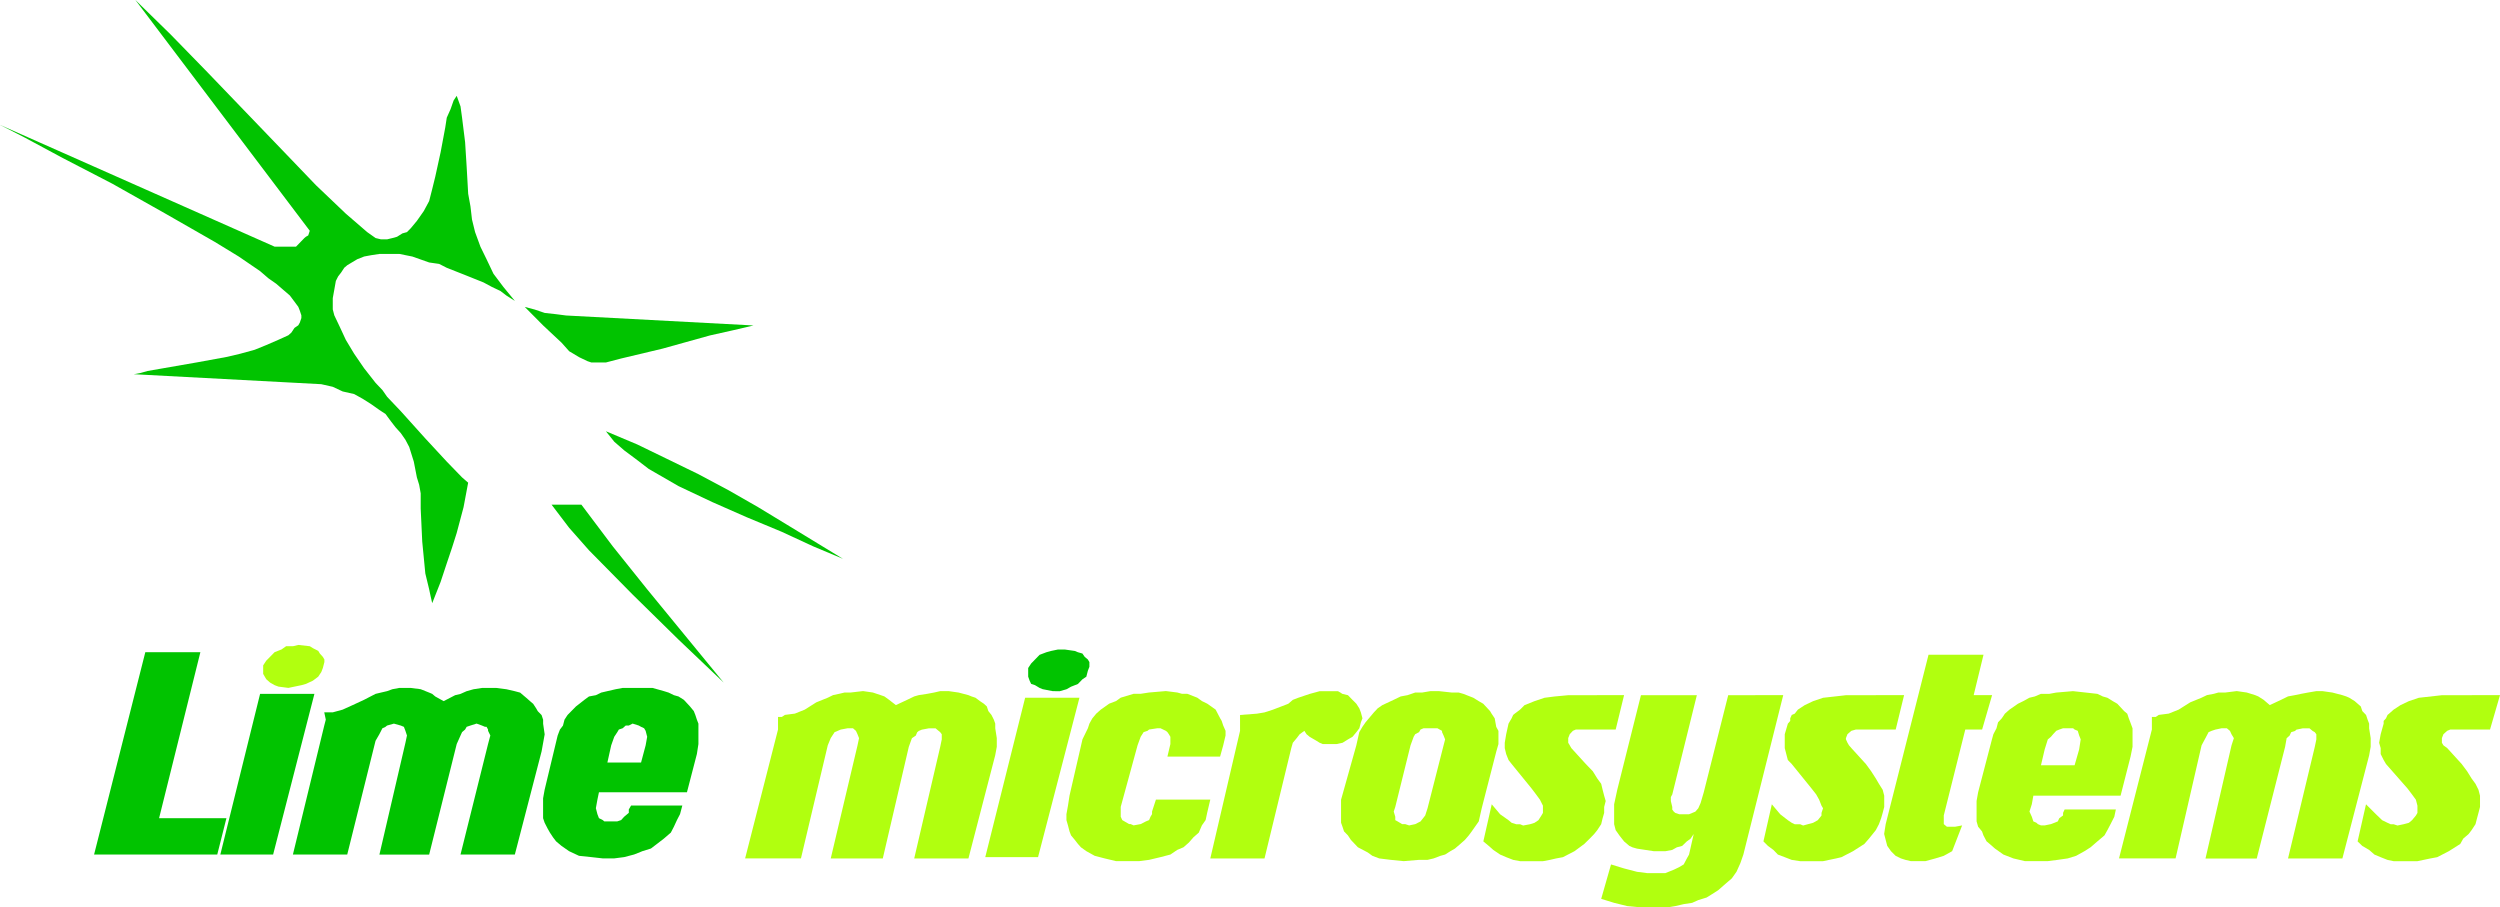 <?xml version="1.0" encoding="UTF-8" standalone="no"?>
<!-- Created with Inkscape (http://www.inkscape.org/) -->

<svg
   xmlns:dc="http://purl.org/dc/elements/1.1/"
   xmlns:cc="http://creativecommons.org/ns#"
   xmlns:rdf="http://www.w3.org/1999/02/22-rdf-syntax-ns#"
   xmlns:svg="http://www.w3.org/2000/svg"
   xmlns="http://www.w3.org/2000/svg"
   xmlns:sodipodi="http://sodipodi.sourceforge.net/DTD/sodipodi-0.dtd"
   xmlns:inkscape="http://www.inkscape.org/namespaces/inkscape"
   width="68.157mm"
   height="24.74mm"
   viewBox="0 0 68.157 24.74"
   version="1.1"
   id="svg3139"
   inkscape:version="0.92.2 (5c3e80d, 2017-08-06)"
   sodipodi:docname="Lime_Logo.svg">
  <defs
     id="defs3133" />
  <sodipodi:namedview
     id="base"
     pagecolor="#ffffff"
     bordercolor="#666666"
     borderopacity="1.0"
     inkscape:pageopacity="0.0"
     inkscape:pageshadow="2"
     inkscape:zoom="5.2096274"
     inkscape:cx="128.8"
     inkscape:cy="46.75331"
     inkscape:document-units="mm"
     inkscape:current-layer="layer1"
     showgrid="false"
     fit-margin-top="0"
     fit-margin-left="0"
     fit-margin-right="0"
     fit-margin-bottom="0"
     inkscape:window-width="1920"
     inkscape:window-height="1017"
     inkscape:window-x="-8"
     inkscape:window-y="-8"
     inkscape:window-maximized="1" />
  <g
     inkscape:label="Layer 1"
     inkscape:groupmode="layer"
     id="layer1"
     transform="translate(-47.439,-74.556)">
    <path
       d="m 53.612,96.862 -0.25,0.991 h -3.358 l 1.397,-5.517 h 1.501 l -1.126,4.526 z"
       style="fill:#01c300;fill-opacity:1;fill-rule:evenodd;stroke:none;stroke-width:0.353"
       id="path1751"
       inkscape:connector-curvature="0" />
    <path
       d="m 56.011,93.472 -1.126,4.381 h -1.439 l 1.084,-4.381 z"
       style="fill:#01c300;fill-opacity:1;fill-rule:evenodd;stroke:none;stroke-width:0.353"
       id="path1753"
       inkscape:connector-curvature="0" />
    <path
       d="m 55.302,93.31 -0.271,-0.035 -0.104,-0.039 -0.125,-0.071 -0.104,-0.092 -0.042,-0.071 -0.042,-0.074 v -0.123 -0.109 l 0.083,-0.127 0.104,-0.106 0.125,-0.127 0.188,-0.074 0.125,-0.088 h 0.188 l 0.146,-0.035 0.313,0.035 0.084,0.053 0.146,0.074 0.042,0.071 0.083,0.092 0.042,0.071 v 0.071 l -0.042,0.162 -0.042,0.109 -0.084,0.127 -0.146,0.109 -0.188,0.088 -0.125,0.035 -0.188,0.039 z"
       style="fill:#b1ff0f;fill-opacity:1;fill-rule:evenodd;stroke:none;stroke-width:0.353"
       id="path1755"
       inkscape:connector-curvature="0" />
    <path
       d="m 62.205,95.038 -0.73,2.815 h -1.481 l 0.751,-3.013 0.062,-0.233 -0.062,-0.127 v -0.035 l -0.042,-0.074 h -0.042 l -0.083,-0.035 -0.146,-0.053 -0.167,0.053 -0.104,0.035 -0.042,0.074 -0.083,0.071 -0.042,0.092 -0.104,0.233 -0.751,3.013 h -1.356 l 0.709,-3.048 0.042,-0.198 -0.042,-0.127 -0.042,-0.109 -0.084,-0.035 -0.188,-0.053 -0.188,0.053 -0.042,0.035 -0.084,0.039 -0.083,0.162 -0.104,0.18 -0.772,3.101 h -1.481 l 0.855,-3.517 0.042,-0.162 -0.042,-0.198 h 0.146 0.084 l 0.271,-0.074 0.271,-0.123 0.313,-0.145 0.313,-0.162 0.146,-0.035 0.167,-0.039 0.146,-0.053 0.188,-0.035 h 0.313 l 0.271,0.035 0.23,0.092 0.083,0.035 0.084,0.071 0.229,0.127 0.313,-0.162 0.146,-0.035 0.167,-0.074 0.188,-0.053 0.23,-0.035 h 0.167 0.229 l 0.271,0.035 0.229,0.053 0.146,0.039 0.083,0.071 0.084,0.071 0.104,0.092 0.084,0.071 0.083,0.127 0.042,0.074 0.104,0.106 0.042,0.127 v 0.109 l 0.042,0.289 -0.042,0.233 z"
       style="fill:#01c300;fill-opacity:1;fill-rule:evenodd;stroke:none;stroke-width:0.353"
       id="path1757"
       inkscape:connector-curvature="0" />
    <path
       d="m 66.438,95.112 -0.271,1.044 h -2.399 l -0.042,0.201 -0.042,0.233 0.042,0.162 0.042,0.109 0.104,0.053 0.042,0.035 h 0.083 0.104 0.167 l 0.104,-0.035 0.084,-0.092 0.042,-0.035 0.084,-0.071 v -0.092 l 0.062,-0.106 h 1.397 l -0.062,0.233 -0.084,0.162 -0.083,0.18 -0.084,0.162 -0.188,0.162 -0.188,0.145 -0.167,0.127 -0.229,0.071 -0.23,0.092 -0.271,0.071 -0.271,0.035 h -0.313 l -0.313,-0.035 -0.334,-0.035 -0.271,-0.127 -0.208,-0.145 -0.146,-0.123 -0.083,-0.109 -0.084,-0.127 -0.062,-0.109 -0.083,-0.162 -0.042,-0.123 v -0.145 -0.162 -0.236 l 0.042,-0.233 0.355,-1.478 0.062,-0.162 0.083,-0.109 0.042,-0.162 0.083,-0.127 0.104,-0.106 0.125,-0.127 0.23,-0.18 0.125,-0.092 0.188,-0.035 0.146,-0.071 0.167,-0.039 0.23,-0.053 0.188,-0.035 h 0.438 0.375 l 0.313,0.088 0.125,0.039 0.146,0.071 0.125,0.035 0.146,0.092 0.167,0.18 0.104,0.127 0.042,0.106 0.042,0.127 0.042,0.109 v 0.162 0.127 0.268 z m -1.397,-0.236 0.042,-0.233 -0.042,-0.162 -0.042,-0.071 -0.083,-0.039 -0.063,-0.035 -0.167,-0.053 -0.104,0.053 h -0.084 l -0.083,0.074 -0.104,0.035 -0.042,0.071 -0.084,0.127 -0.083,0.233 -0.104,0.469 h 0.918 z"
       style="fill:#01c300;fill-opacity:1;fill-rule:evenodd;stroke:none;stroke-width:0.353"
       id="path1759"
       inkscape:connector-curvature="0" />
    <path
       d="m 51.13,74.556 0.959,0.938 1.001,1.027 2.065,2.148 0.897,0.935 0.814,0.776 0.584,0.504 0.229,0.162 0.146,0.035 h 0.167 l 0.146,-0.035 0.125,-0.035 0.146,-0.092 0.125,-0.035 0.104,-0.106 0.167,-0.201 0.188,-0.268 0.146,-0.272 0.083,-0.325 0.084,-0.342 0.146,-0.667 0.125,-0.667 0.042,-0.272 0.104,-0.233 0.083,-0.236 0.084,-0.127 0.104,0.289 0.042,0.307 0.083,0.667 0.042,0.667 0.042,0.741 0.062,0.342 0.042,0.36 0.084,0.342 0.146,0.399 0.167,0.342 0.188,0.395 0.271,0.36 0.313,0.381 -0.229,-0.145 -0.167,-0.127 -0.23,-0.109 -0.229,-0.123 -0.501,-0.201 -0.501,-0.198 -0.208,-0.106 -0.271,-0.039 -0.459,-0.162 -0.355,-0.071 h -0.271 -0.271 l -0.229,0.035 -0.188,0.035 -0.188,0.074 -0.271,0.162 -0.084,0.071 -0.083,0.127 -0.084,0.109 -0.062,0.123 -0.042,0.236 -0.042,0.233 v 0.201 0.106 l 0.042,0.162 0.146,0.307 0.167,0.36 0.229,0.381 0.271,0.395 0.313,0.399 0.188,0.198 0.125,0.18 0.375,0.395 0.667,0.741 0.584,0.631 0.417,0.43 0.167,0.145 -0.125,0.667 -0.188,0.706 -0.125,0.395 -0.146,0.434 -0.167,0.504 -0.229,0.579 -0.042,-0.183 -0.042,-0.198 -0.104,-0.43 -0.042,-0.434 -0.042,-0.434 -0.042,-0.9 v -0.416 l -0.042,-0.233 -0.062,-0.201 -0.084,-0.43 -0.125,-0.399 -0.104,-0.198 -0.125,-0.18 -0.146,-0.162 -0.125,-0.162 -0.146,-0.198 -0.167,-0.109 -0.229,-0.162 -0.23,-0.145 -0.229,-0.127 -0.313,-0.071 -0.271,-0.127 -0.313,-0.071 -5.11,-0.272 0.188,-0.035 0.188,-0.053 0.625,-0.109 0.73,-0.127 0.792,-0.145 0.375,-0.088 0.397,-0.109 0.313,-0.127 0.334,-0.145 0.271,-0.123 0.083,-0.074 0.084,-0.127 0.104,-0.071 0.042,-0.074 0.042,-0.123 v -0.074 l -0.042,-0.127 -0.042,-0.106 -0.229,-0.307 -0.188,-0.162 -0.188,-0.162 -0.208,-0.145 -0.23,-0.198 -0.584,-0.399 -0.647,-0.395 -1.355,-0.776 -1.439,-0.811 -1.355,-0.702 -1.043,-0.561 -0.667,-0.342 7.487,3.32 h 0.584 l 0.229,-0.236 0.042,-0.035 0.062,-0.035 0.042,-0.127 z"
       style="fill:#01c300;fill-opacity:1;fill-rule:evenodd;stroke:none;stroke-width:0.353"
       id="path1761"
       inkscape:connector-curvature="0" />
    <path
       d="m 61.746,82.924 0.271,0.071 0.271,0.092 0.313,0.035 0.271,0.035 5.11,0.272 -0.542,0.127 -0.647,0.145 -1.293,0.36 -1.126,0.268 -0.417,0.109 h -0.313 -0.083 l -0.104,-0.035 -0.229,-0.109 -0.271,-0.162 -0.208,-0.233 -0.501,-0.469 z"
       style="fill:#01c300;fill-opacity:1;fill-rule:evenodd;stroke:none;stroke-width:0.353"
       id="path1763"
       inkscape:connector-curvature="0" />
    <path
       d="m 70.422,89.792 -0.815,-0.342 -0.854,-0.395 -0.959,-0.399 -0.938,-0.413 -0.918,-0.434 -0.813,-0.469 -0.355,-0.272 -0.313,-0.233 -0.271,-0.236 -0.229,-0.286 0.855,0.36 0.814,0.395 0.855,0.416 0.814,0.434 0.814,0.466 0.772,0.469 z"
       style="fill:#01c300;fill-opacity:1;fill-rule:evenodd;stroke:none;stroke-width:0.353"
       id="path1765"
       inkscape:connector-curvature="0" />
    <path
       d="m 62.476,88.314 h 0.813 l 0.855,1.136 0.938,1.171 2.086,2.544 -1.23,-1.171 -1.251,-1.228 -1.189,-1.206 -0.542,-0.614 z"
       style="fill:#01c300;fill-opacity:1;fill-rule:evenodd;stroke:none;stroke-width:0.353"
       id="path1767"
       inkscape:connector-curvature="0" />
    <path
       d="m 74.571,95.148 -0.73,2.812 h -1.478 l 0.709,-3.044 0.042,-0.201 v -0.141 l -0.042,-0.056 -0.042,-0.035 -0.042,-0.035 -0.042,-0.035 h -0.187 l -0.187,0.035 -0.085,0.035 -0.042,0.035 -0.039,0.092 -0.106,0.071 -0.085,0.236 -0.709,3.044 H 70.087 l 0.73,-3.083 0.042,-0.198 -0.042,-0.106 -0.042,-0.092 -0.081,-0.071 h -0.148 l -0.187,0.035 -0.081,0.035 -0.085,0.035 -0.106,0.162 -0.081,0.198 -0.731,3.083 h -1.522 l 0.897,-3.514 v -0.198 -0.145 h 0.104 l 0.084,-0.056 0.271,-0.035 0.271,-0.109 0.313,-0.198 0.314,-0.127 0.145,-0.071 0.166,-0.035 0.148,-0.035 h 0.166 l 0.335,-0.039 0.268,0.039 0.212,0.071 0.102,0.035 0.127,0.092 0.187,0.145 0.31,-0.145 0.191,-0.092 0.123,-0.035 0.229,-0.035 0.187,-0.035 0.169,-0.039 h 0.229 l 0.272,0.039 0.268,0.071 0.085,0.035 0.106,0.035 0.123,0.092 0.106,0.071 0.081,0.074 0.042,0.127 0.085,0.106 0.064,0.127 0.039,0.109 v 0.127 l 0.042,0.268 v 0.236 z"
       style="fill:#b1ff0f;fill-opacity:1;fill-rule:evenodd;stroke:none;stroke-width:0.353"
       id="path1769"
       inkscape:connector-curvature="0" />
    <path
       d="m 76.868,93.578 -1.129,4.346 h -1.439 l 1.087,-4.346 z"
       style="fill:#b1ff0f;fill-opacity:1;fill-rule:evenodd;stroke:none;stroke-width:0.353"
       id="path1771"
       inkscape:connector-curvature="0" />
    <path
       d="m 76.137,93.398 -0.272,-0.053 -0.085,-0.035 -0.123,-0.074 -0.106,-0.035 -0.042,-0.088 -0.039,-0.109 v -0.074 -0.162 l 0.081,-0.123 0.106,-0.109 0.123,-0.127 0.187,-0.071 0.127,-0.035 0.187,-0.039 h 0.187 l 0.272,0.039 0.085,0.035 0.123,0.035 0.064,0.092 0.085,0.071 0.042,0.071 v 0.127 l -0.042,0.109 -0.042,0.162 -0.106,0.071 -0.123,0.127 -0.187,0.074 -0.127,0.071 -0.187,0.053 z"
       style="fill:#01c300;fill-opacity:1;fill-rule:evenodd;stroke:none;stroke-width:0.353"
       id="path1773"
       inkscape:connector-curvature="0" />
    <path
       d="m 80.787,94.876 -0.085,0.307 H 79.266 l 0.081,-0.342 v -0.127 -0.071 l -0.042,-0.071 -0.039,-0.056 -0.042,-0.035 -0.148,-0.071 h -0.081 l -0.229,0.035 -0.042,0.035 -0.106,0.035 -0.081,0.127 -0.085,0.233 -0.459,1.679 v 0.127 0.141 l 0.042,0.092 0.06,0.035 0.127,0.074 h 0.042 l 0.081,0.035 0.191,-0.035 0.145,-0.074 0.085,-0.035 0.039,-0.092 0.042,-0.071 v -0.071 l 0.106,-0.325 h 1.482 l -0.085,0.36 -0.042,0.198 -0.102,0.145 -0.085,0.198 -0.145,0.127 -0.127,0.145 -0.145,0.127 -0.169,0.071 -0.187,0.127 -0.272,0.071 -0.31,0.074 -0.272,0.035 H 78.18 77.866 l -0.31,-0.074 -0.272,-0.071 -0.229,-0.127 -0.148,-0.106 -0.081,-0.092 -0.085,-0.109 -0.102,-0.123 -0.042,-0.109 -0.042,-0.162 -0.042,-0.145 v -0.162 l 0.042,-0.233 0.042,-0.272 0.353,-1.535 0.148,-0.303 0.042,-0.127 0.081,-0.145 0.106,-0.127 0.123,-0.109 0.229,-0.162 0.187,-0.071 0.127,-0.092 0.353,-0.106 h 0.191 l 0.229,-0.035 0.459,-0.039 0.31,0.039 0.127,0.035 h 0.145 l 0.272,0.106 0.127,0.092 0.145,0.071 0.229,0.162 0.123,0.236 0.042,0.071 0.042,0.127 0.064,0.145 v 0.127 z"
       style="fill:#b1ff0f;fill-opacity:1;fill-rule:evenodd;stroke:none;stroke-width:0.353"
       id="path1775"
       inkscape:connector-curvature="0" />
    <path
       d="m 84.583,94.139 -0.042,0.109 -0.042,0.162 -0.081,0.106 -0.106,0.127 -0.123,0.071 -0.148,0.092 -0.166,0.035 h -0.145 -0.229 l -0.085,-0.035 -0.085,-0.053 -0.187,-0.109 -0.085,-0.071 -0.06,-0.092 -0.127,0.092 -0.081,0.106 -0.106,0.127 -0.042,0.145 -0.73,3.009 h -1.478 l 0.811,-3.478 v -0.198 -0.236 l 0.459,-0.035 0.208,-0.035 0.229,-0.074 0.229,-0.088 0.191,-0.074 0.123,-0.106 0.145,-0.056 0.314,-0.106 0.272,-0.074 h 0.187 0.127 0.187 l 0.123,0.074 0.148,0.035 0.123,0.127 0.106,0.106 0.081,0.127 0.042,0.109 z"
       style="fill:#b1ff0f;fill-opacity:1;fill-rule:evenodd;stroke:none;stroke-width:0.353"
       id="path1777"
       inkscape:connector-curvature="0" />
    <path
       d="m 88.234,95.038 -0.399,1.552 -0.081,0.36 -0.191,0.272 -0.081,0.109 -0.106,0.123 -0.123,0.109 -0.148,0.127 -0.123,0.071 -0.145,0.092 -0.127,0.035 -0.187,0.071 -0.166,0.039 H 86.128 l -0.42,0.035 -0.353,-0.035 -0.314,-0.039 -0.187,-0.071 -0.127,-0.092 -0.268,-0.141 -0.191,-0.201 -0.081,-0.123 -0.106,-0.109 -0.042,-0.127 -0.039,-0.109 v -0.162 -0.141 -0.162 -0.162 l 0.416,-1.482 0.081,-0.36 0.085,-0.145 0.085,-0.123 0.229,-0.272 0.102,-0.109 0.127,-0.088 0.31,-0.145 0.191,-0.092 0.187,-0.035 0.208,-0.071 h 0.187 l 0.229,-0.039 h 0.229 l 0.356,0.039 h 0.187 l 0.123,0.035 0.272,0.106 0.148,0.092 0.123,0.071 0.187,0.201 0.042,0.071 0.085,0.127 0.042,0.233 0.06,0.109 v 0.162 0.198 z m -1.439,-0.162 0.042,-0.162 -0.042,-0.106 -0.042,-0.092 v -0.035 l -0.127,-0.071 h -0.145 -0.085 -0.145 l -0.085,0.035 -0.039,0.071 -0.106,0.056 -0.042,0.071 -0.085,0.233 -0.416,1.679 -0.042,0.127 0.042,0.141 v 0.092 l 0.064,0.035 0.123,0.074 h 0.085 l 0.106,0.035 0.166,-0.035 0.145,-0.074 0.127,-0.162 0.064,-0.198 z"
       style="fill:#b1ff0f;fill-opacity:1;fill-rule:evenodd;stroke:none;stroke-width:0.353"
       id="path1779"
       inkscape:connector-curvature="0" />
    <path
       d="m 91.716,93.507 -0.229,0.938 h -0.938 -0.148 l -0.081,0.035 -0.085,0.092 -0.042,0.106 v 0.035 0.092 l 0.042,0.071 0.042,0.074 0.395,0.434 0.191,0.198 0.123,0.198 0.106,0.145 0.039,0.162 0.042,0.162 0.042,0.145 -0.042,0.162 v 0.162 l -0.042,0.145 -0.039,0.162 -0.106,0.162 -0.085,0.106 -0.123,0.127 -0.148,0.145 -0.268,0.198 -0.314,0.162 -0.187,0.035 -0.169,0.039 -0.187,0.035 h -0.187 -0.208 -0.229 l -0.187,-0.035 -0.191,-0.074 -0.166,-0.071 -0.187,-0.127 -0.123,-0.109 -0.148,-0.123 0.229,-1.012 0.229,0.272 0.229,0.162 0.085,0.071 0.123,0.039 h 0.106 l 0.085,0.035 0.187,-0.035 0.123,-0.039 0.106,-0.071 0.081,-0.127 0.042,-0.071 v -0.127 -0.071 l -0.081,-0.162 -0.106,-0.145 -0.123,-0.162 -0.543,-0.667 -0.085,-0.109 -0.064,-0.162 -0.039,-0.162 v -0.145 l 0.039,-0.233 0.064,-0.289 0.042,-0.074 0.042,-0.071 0.042,-0.092 0.042,-0.035 0.145,-0.109 0.123,-0.123 0.272,-0.109 0.272,-0.092 0.272,-0.035 0.374,-0.035 z"
       style="fill:#b1ff0f;fill-opacity:1;fill-rule:evenodd;stroke:none;stroke-width:0.353"
       id="path1781"
       inkscape:connector-curvature="0" />
    <path
       d="m 96.055,93.507 -1.087,4.346 -0.081,0.233 -0.106,0.236 -0.127,0.18 -0.229,0.198 -0.145,0.127 -0.166,0.106 -0.148,0.092 -0.229,0.071 -0.166,0.074 -0.229,0.035 -0.229,0.053 -0.229,0.039 h -0.314 -0.353 l -0.416,-0.039 -0.356,-0.088 -0.353,-0.109 0.268,-0.938 0.356,0.109 0.353,0.092 0.272,0.035 h 0.229 0.272 l 0.229,-0.092 0.148,-0.071 0.123,-0.074 0.085,-0.162 0.06,-0.106 0.127,-0.561 -0.085,0.127 -0.102,0.074 -0.127,0.123 -0.145,0.039 -0.127,0.071 -0.187,0.035 h -0.123 -0.191 l -0.229,-0.035 -0.229,-0.035 -0.123,-0.035 -0.085,-0.039 -0.145,-0.123 -0.127,-0.162 -0.102,-0.145 -0.042,-0.162 v -0.236 -0.307 l 0.085,-0.395 0.646,-2.579 h 1.524 l -0.67,2.706 -0.039,0.071 v 0.109 l 0.039,0.162 v 0.071 l 0.042,0.056 0.042,0.035 0.106,0.035 h 0.081 0.085 0.102 l 0.085,-0.035 0.085,-0.035 0.081,-0.092 0.064,-0.145 0.085,-0.289 0.667,-2.649 z"
       style="fill:#b1ff0f;fill-opacity:1;fill-rule:evenodd;stroke:none;stroke-width:0.353"
       id="path1783"
       inkscape:connector-curvature="0" />
    <path
       d="m 99.35,93.507 -0.229,0.938 h -0.938 -0.148 l -0.123,0.035 -0.106,0.092 -0.042,0.106 v 0.035 l 0.042,0.092 0.042,0.071 0.064,0.074 0.395,0.434 0.145,0.198 0.127,0.198 0.085,0.145 0.102,0.162 0.042,0.162 v 0.145 0.162 l -0.042,0.162 -0.042,0.145 -0.06,0.162 -0.085,0.162 -0.085,0.106 -0.102,0.127 -0.127,0.145 -0.31,0.198 -0.314,0.162 -0.148,0.035 -0.187,0.039 -0.166,0.035 h -0.229 -0.229 -0.166 l -0.229,-0.035 -0.191,-0.074 -0.187,-0.071 -0.123,-0.127 -0.148,-0.109 -0.123,-0.123 0.229,-1.012 0.229,0.272 0.208,0.162 0.106,0.071 0.081,0.039 h 0.148 l 0.081,0.035 0.127,-0.035 0.145,-0.039 0.127,-0.071 0.102,-0.127 v -0.071 l 0.042,-0.127 -0.042,-0.071 -0.064,-0.162 -0.081,-0.145 -0.127,-0.162 -0.54,-0.667 -0.106,-0.109 -0.042,-0.162 -0.042,-0.162 v -0.145 -0.233 l 0.085,-0.289 0.064,-0.074 v -0.071 l 0.042,-0.092 0.081,-0.035 0.085,-0.109 0.187,-0.123 0.229,-0.109 0.272,-0.092 0.314,-0.035 0.31,-0.035 z"
       style="fill:#b1ff0f;fill-opacity:1;fill-rule:evenodd;stroke:none;stroke-width:0.353"
       id="path1785"
       inkscape:connector-curvature="0" />
    <path
       d="m 101.749,93.507 -0.272,0.938 h -0.459 l -0.586,2.342 v 0.127 0.071 0.039 l 0.042,0.035 0.042,0.035 h 0.081 0.148 l 0.187,-0.035 -0.272,0.702 -0.229,0.127 -0.229,0.071 -0.272,0.074 h -0.272 -0.123 l -0.148,-0.035 -0.123,-0.039 -0.145,-0.071 -0.127,-0.127 -0.102,-0.145 -0.042,-0.162 -0.042,-0.162 0.042,-0.268 1.168,-4.618 h 1.499 l -0.268,1.101 z"
       style="fill:#b1ff0f;fill-opacity:1;fill-rule:evenodd;stroke:none;stroke-width:0.353"
       id="path1787"
       inkscape:connector-curvature="0" />
    <path
       d="m 105.524,95.183 -0.272,1.065 h -2.378 l -0.042,0.233 -0.064,0.201 0.064,0.141 0.042,0.127 0.081,0.035 0.042,0.039 0.085,0.035 h 0.102 l 0.169,-0.035 0.102,-0.039 0.085,-0.035 0.042,-0.088 0.102,-0.074 v -0.071 l 0.042,-0.092 h 1.397 l -0.042,0.198 -0.102,0.201 -0.085,0.162 -0.081,0.145 -0.191,0.162 -0.187,0.162 -0.166,0.106 -0.229,0.127 -0.229,0.071 -0.272,0.039 -0.272,0.035 h -0.314 -0.31 l -0.314,-0.074 -0.272,-0.106 -0.229,-0.162 -0.145,-0.127 -0.085,-0.071 -0.085,-0.162 -0.039,-0.109 -0.106,-0.127 -0.042,-0.145 v -0.162 -0.162 -0.233 l 0.042,-0.236 0.377,-1.443 0.039,-0.141 0.085,-0.162 0.042,-0.162 0.102,-0.109 0.085,-0.127 0.123,-0.109 0.233,-0.162 0.145,-0.071 0.166,-0.092 0.148,-0.035 0.166,-0.071 h 0.229 l 0.187,-0.035 0.459,-0.039 0.356,0.039 0.31,0.035 0.148,0.071 0.123,0.035 0.148,0.092 0.123,0.071 0.187,0.201 0.085,0.071 0.042,0.127 0.042,0.109 0.06,0.162 v 0.106 0.162 0.236 z m -1.401,-0.198 0.042,-0.272 -0.042,-0.106 -0.039,-0.127 -0.085,-0.035 -0.042,-0.035 h -0.187 -0.085 l -0.102,0.035 -0.085,0.035 -0.085,0.092 -0.06,0.071 -0.085,0.071 -0.085,0.272 -0.102,0.434 h 0.917 z"
       style="fill:#b1ff0f;fill-opacity:1;fill-rule:evenodd;stroke:none;stroke-width:0.353"
       id="path1789"
       inkscape:connector-curvature="0" />
    <path
       d="m 112.029,95.148 -0.73,2.812 h -1.482 l 0.73,-3.044 0.042,-0.201 v -0.141 l -0.042,-0.056 -0.06,-0.035 -0.042,-0.035 -0.042,-0.035 h -0.187 l -0.169,0.035 -0.039,0.035 -0.106,0.035 -0.042,0.092 -0.081,0.071 -0.042,0.236 -0.773,3.044 h -1.397 l 0.709,-3.083 0.064,-0.198 -0.064,-0.106 -0.042,-0.092 -0.085,-0.071 h -0.145 l -0.166,0.035 -0.106,0.035 -0.081,0.035 -0.085,0.162 -0.106,0.198 -0.709,3.083 h -1.542 l 0.896,-3.514 v -0.198 -0.145 h 0.106 l 0.081,-0.056 0.272,-0.035 0.272,-0.109 0.314,-0.198 0.31,-0.127 0.148,-0.071 0.187,-0.035 0.123,-0.035 h 0.191 l 0.31,-0.039 0.272,0.039 0.229,0.071 0.085,0.035 0.145,0.092 0.169,0.145 0.31,-0.145 0.187,-0.092 0.191,-0.035 0.166,-0.035 0.187,-0.035 0.229,-0.039 h 0.166 l 0.272,0.039 0.272,0.071 0.106,0.035 0.081,0.035 0.148,0.092 0.081,0.071 0.085,0.074 0.042,0.127 0.102,0.106 0.042,0.127 0.042,0.109 v 0.127 l 0.042,0.268 v 0.236 z"
       style="fill:#b1ff0f;fill-opacity:1;fill-rule:evenodd;stroke:none;stroke-width:0.353"
       id="path1791"
       inkscape:connector-curvature="0" />
    <path
       d="m 115.596,93.507 -0.272,0.938 h -0.938 -0.145 l -0.085,0.035 -0.102,0.092 -0.042,0.106 v 0.035 0.092 l 0.042,0.071 0.102,0.074 0.395,0.434 0.148,0.198 0.123,0.198 0.106,0.145 0.081,0.162 0.042,0.162 v 0.145 0.162 l -0.042,0.162 -0.039,0.145 -0.042,0.162 -0.106,0.162 -0.081,0.106 -0.148,0.127 -0.081,0.145 -0.314,0.198 -0.314,0.162 -0.187,0.035 -0.187,0.039 -0.166,0.035 h -0.191 -0.229 -0.229 l -0.166,-0.035 -0.187,-0.074 -0.169,-0.071 -0.145,-0.127 -0.187,-0.109 -0.127,-0.123 0.229,-1.012 0.272,0.272 0.169,0.162 0.145,0.071 0.085,0.039 h 0.081 l 0.106,0.035 0.166,-0.035 0.145,-0.039 0.085,-0.071 0.106,-0.127 0.042,-0.071 v -0.127 -0.071 l -0.042,-0.162 -0.106,-0.145 -0.123,-0.162 -0.586,-0.667 -0.064,-0.109 -0.081,-0.162 v -0.162 l -0.042,-0.145 0.042,-0.233 0.081,-0.289 v -0.074 l 0.064,-0.071 0.042,-0.092 0.042,-0.035 0.123,-0.109 0.187,-0.123 0.229,-0.109 0.272,-0.092 0.314,-0.035 0.314,-0.035 z"
       style="fill:#b1ff0f;fill-opacity:1;fill-rule:evenodd;stroke:none;stroke-width:0.353"
       id="path1793"
       inkscape:connector-curvature="0" />
  </g>
</svg>
